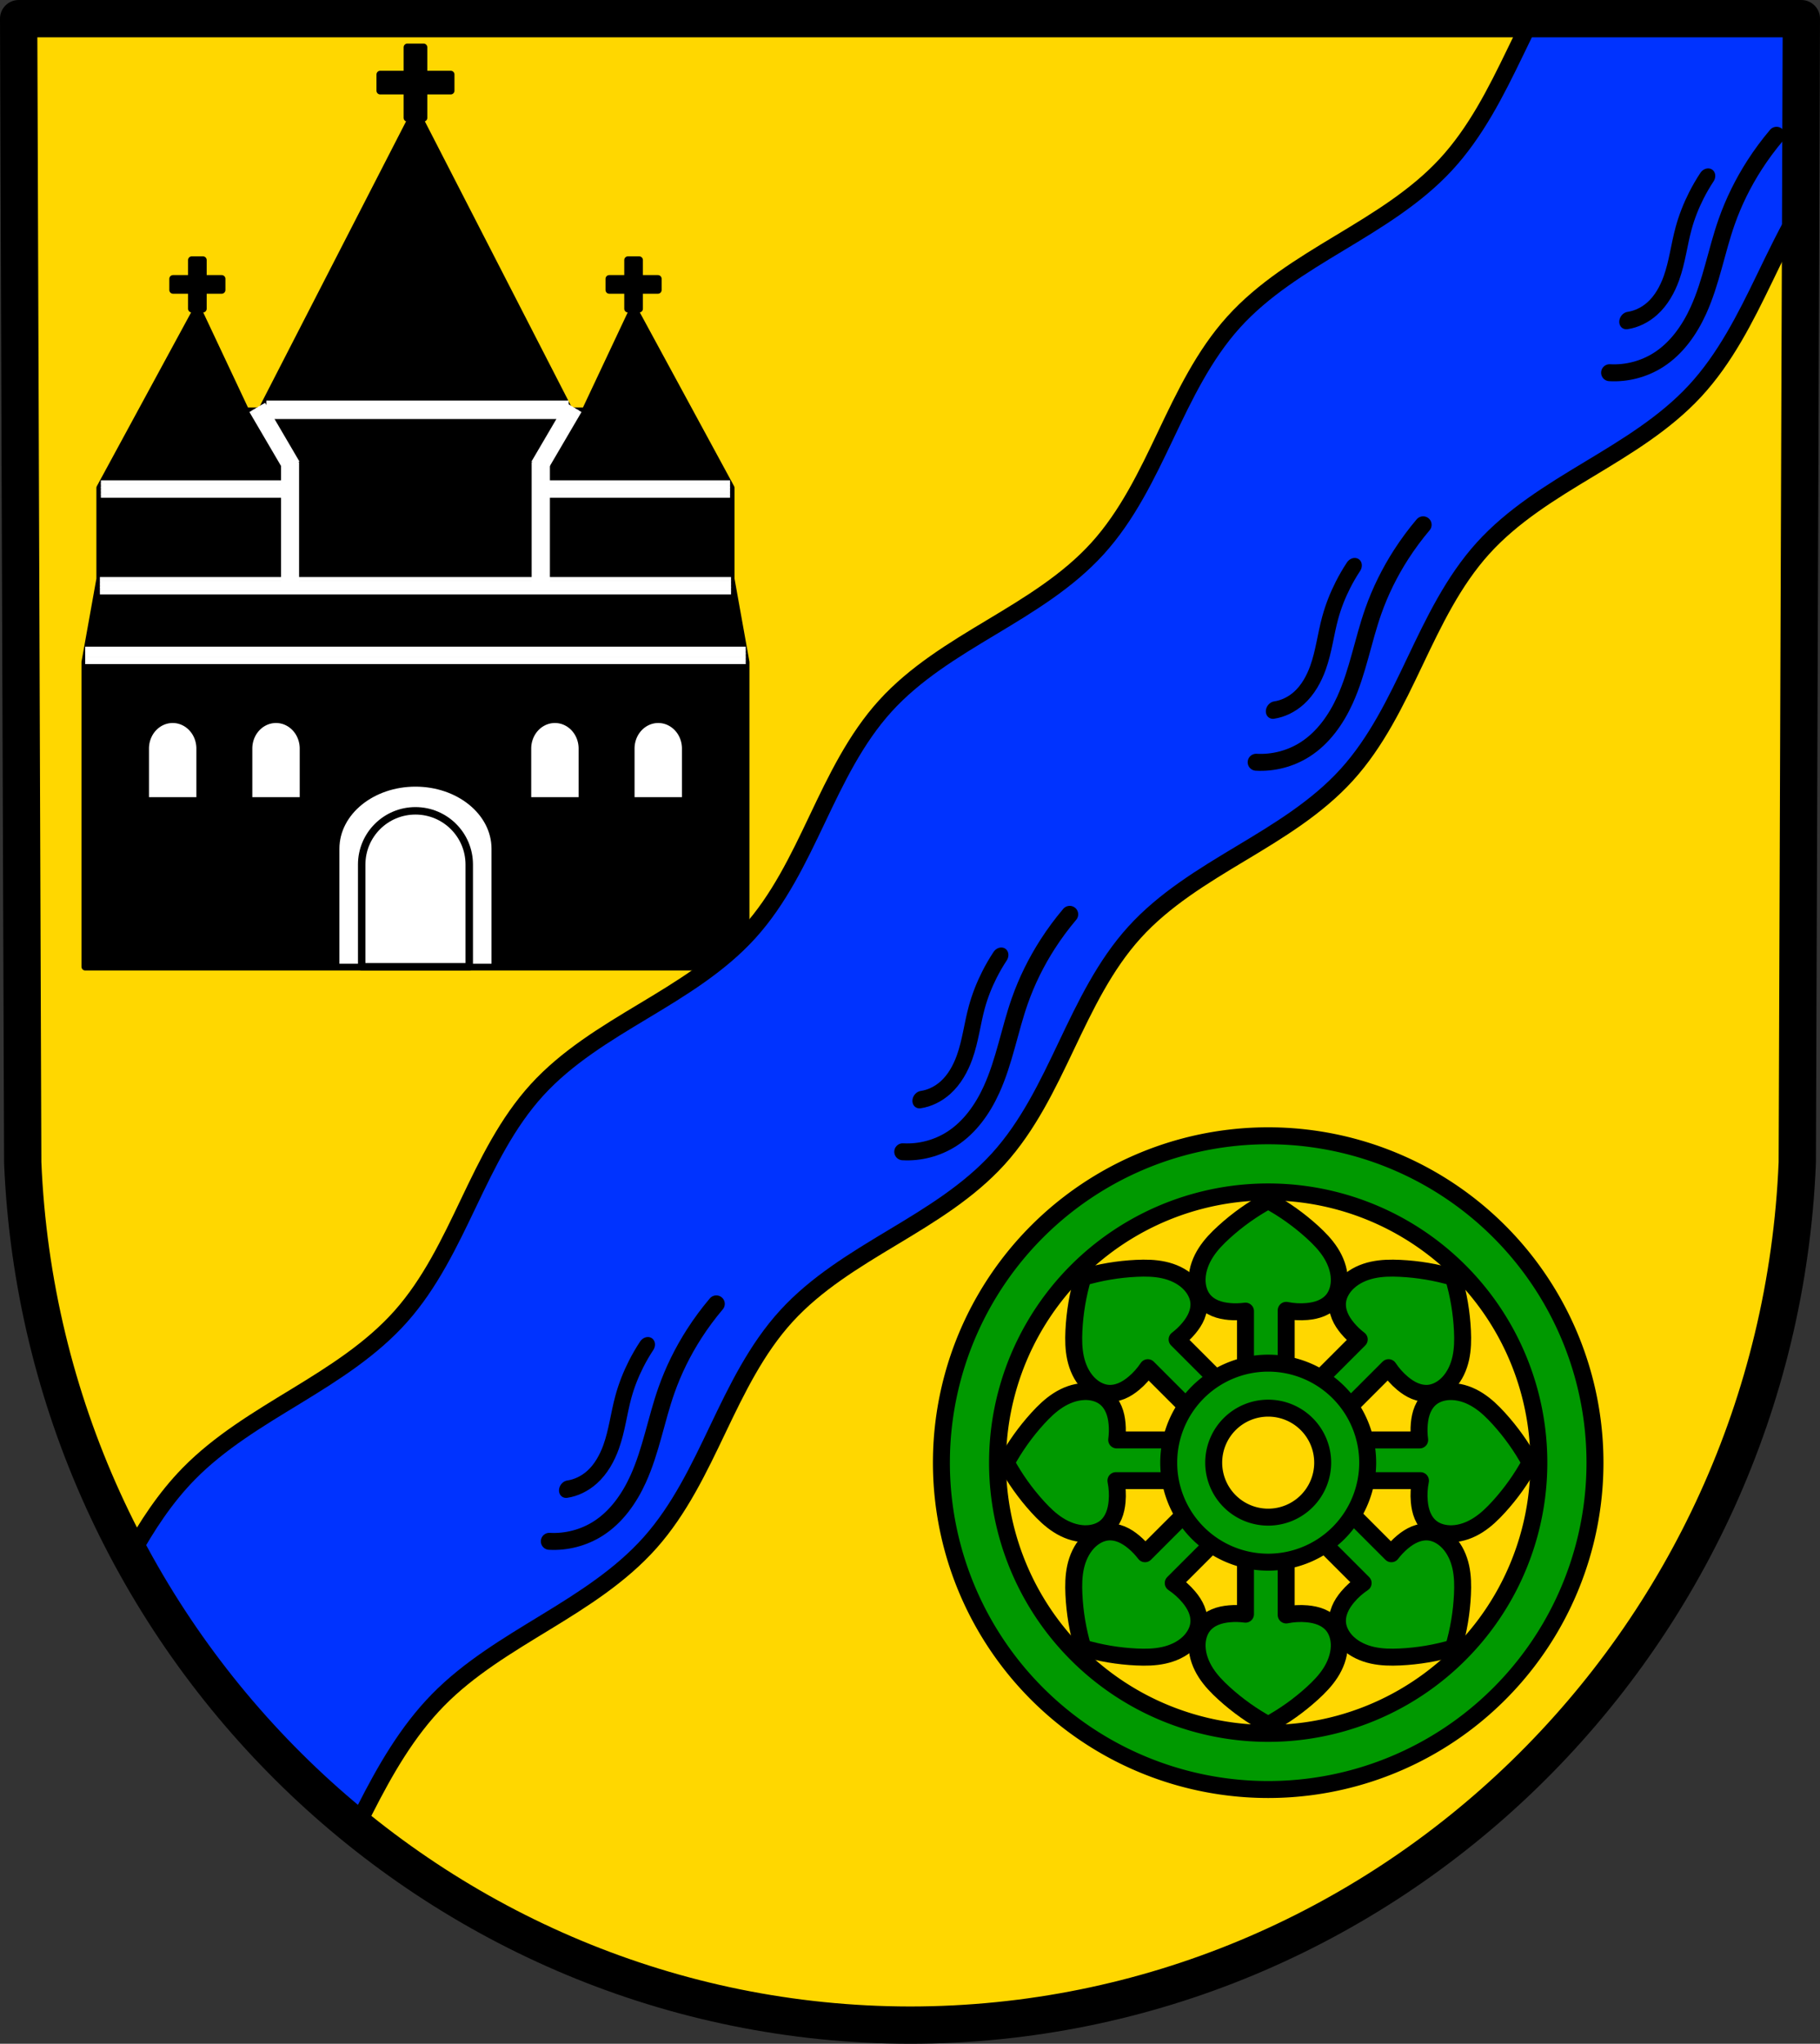 <?xml version="1.0" encoding="UTF-8" standalone="no"?>
<!-- Created with Inkscape (http://www.inkscape.org/) -->

<svg
   xmlns:dc="http://purl.org/dc/elements/1.1/"
   xmlns:cc="http://creativecommons.org/ns#"
   xmlns:rdf="http://www.w3.org/1999/02/22-rdf-syntax-ns#"
   xmlns:svg="http://www.w3.org/2000/svg"
   xmlns="http://www.w3.org/2000/svg"
   xmlns:sodipodi="http://sodipodi.sourceforge.net/DTD/sodipodi-0.dtd"
   xmlns:inkscape="http://www.inkscape.org/namespaces/inkscape"
   width="142.028mm"
   height="159.451mm"
   viewBox="0 0 142.028 159.451"
   version="1.1"
   id="svg8"
   inkscape:version="0.92.5 (2060ec1f9f, 2020-04-08)"
   sodipodi:docname="DEU Bodenbach COA.svg">
  <rect x="0" y="0" width="142.028" height="159.451" fill="#333333" stroke="none"/>
  <defs
     id="defs2">
    <inkscape:path-effect
       effect="spiro"
       id="path-effect2203"
       is_visible="true" />
    <inkscape:path-effect
       effect="spiro"
       id="path-effect2124"
       is_visible="true" />
    <inkscape:path-effect
       effect="spiro"
       id="path-effect1633"
       is_visible="true" />
    <inkscape:path-effect
       effect="spiro"
       id="path-effect12566-8"
       is_visible="true" />
    <inkscape:path-effect
       effect="spiro"
       id="path-effect13166-1"
       is_visible="true" />
    <inkscape:path-effect
       effect="spiro"
       id="path-effect13014-2"
       is_visible="true" />
    <inkscape:path-effect
       effect="spiro"
       id="path-effect12606-5"
       is_visible="true" />
    <inkscape:path-effect
       effect="spiro"
       id="path-effect13858"
       is_visible="true" />
    <inkscape:path-effect
       effect="spiro"
       id="path-effect12498-4"
       is_visible="true" />
    <inkscape:path-effect
       effect="spiro"
       id="path-effect1633-8"
       is_visible="true" />
    <inkscape:path-effect
       effect="spiro"
       id="path-effect2203-0"
       is_visible="true" />
    <inkscape:path-effect
       effect="spiro"
       id="path-effect2203-2"
       is_visible="true" />
    <inkscape:path-effect
       effect="spiro"
       id="path-effect2203-0-9"
       is_visible="true" />
    <inkscape:path-effect
       effect="spiro"
       id="path-effect2203-01"
       is_visible="true" />
    <inkscape:path-effect
       effect="spiro"
       id="path-effect2203-0-2"
       is_visible="true" />
    <inkscape:path-effect
       effect="spiro"
       id="path-effect2203-8"
       is_visible="true" />
    <inkscape:path-effect
       effect="spiro"
       id="path-effect2203-0-5"
       is_visible="true" />
    <inkscape:path-effect
       effect="spiro"
       id="path-effect2124-8"
       is_visible="true" />
    <inkscape:path-effect
       effect="spiro"
       id="path-effect2203-88"
       is_visible="true" />
    <inkscape:path-effect
       effect="spiro"
       id="path-effect2203-0-6"
       is_visible="true" />
    <inkscape:path-effect
       effect="spiro"
       id="path-effect2203-2-5"
       is_visible="true" />
    <inkscape:path-effect
       effect="spiro"
       id="path-effect2203-0-9-4"
       is_visible="true" />
    <inkscape:path-effect
       effect="spiro"
       id="path-effect2203-01-6"
       is_visible="true" />
    <inkscape:path-effect
       effect="spiro"
       id="path-effect2203-0-2-5"
       is_visible="true" />
    <inkscape:path-effect
       effect="spiro"
       id="path-effect2203-8-2"
       is_visible="true" />
    <inkscape:path-effect
       effect="spiro"
       id="path-effect2203-0-5-6"
       is_visible="true" />
    <inkscape:path-effect
       effect="spiro"
       id="path-effect2203-0-5-6-7"
       is_visible="true" />
    <inkscape:path-effect
       effect="spiro"
       id="path-effect2203-8-2-4"
       is_visible="true" />
    <inkscape:path-effect
       effect="spiro"
       id="path-effect2203-0-2-5-7"
       is_visible="true" />
    <inkscape:path-effect
       effect="spiro"
       id="path-effect2203-01-6-3"
       is_visible="true" />
    <inkscape:path-effect
       effect="spiro"
       id="path-effect2203-0-9-4-7"
       is_visible="true" />
    <inkscape:path-effect
       effect="spiro"
       id="path-effect2203-2-5-7"
       is_visible="true" />
    <inkscape:path-effect
       effect="spiro"
       id="path-effect2203-0-6-6"
       is_visible="true" />
    <inkscape:path-effect
       effect="spiro"
       id="path-effect2203-88-9"
       is_visible="true" />
  </defs>
  <sodipodi:namedview
     id="base"
     pagecolor="#ffffff"
     bordercolor="#666666"
     borderopacity="1.0"
     inkscape:pageopacity="0.0"
     inkscape:pageshadow="2"
     inkscape:zoom="1.3158534"
     inkscape:cx="268.39937"
     inkscape:cy="301.32537"
     inkscape:document-units="mm"
     inkscape:current-layer="layer1"
     showgrid="false"
     inkscape:window-width="1920"
     inkscape:window-height="1046"
     inkscape:window-x="-11"
     inkscape:window-y="-11"
     inkscape:window-maximized="1"
     fit-margin-top="0"
     fit-margin-left="0"
     fit-margin-right="0"
     fit-margin-bottom="0"
     inkscape:snap-midpoints="true"
     inkscape:snap-smooth-nodes="true"
     inkscape:snap-nodes="true"
     inkscape:snap-global="false"
     showguides="false" />
  <g
     inkscape:label="Ebene 1"
     inkscape:groupmode="layer"
     id="layer1"
     transform="translate(287.898,-208.803)">
    <path
       style="fill:#ffd700;fill-opacity:1;fill-rule:evenodd;stroke:none;stroke-width:2.91;stroke-linecap:round;stroke-linejoin:round;stroke-miterlimit:4;stroke-dasharray:none;stroke-opacity:1"
       inkscape:connector-curvature="0"
       d="m -147.325,210.259 -0.318,89.247 c -1.548,37.541 -32.141,67.273 -69.241,67.294 -37.067,-0.046 -67.67,-29.789 -69.241,-67.294 l -0.318,-89.247 h 69.557 z"
       id="path10563-0-6-2-9-9"
       sodipodi:nodetypes="ccccccc" />
    <path
       inkscape:connector-curvature="0"
       style="opacity:1;fill:#000000;fill-opacity:1;fill-rule:evenodd;stroke:#000000;stroke-width:0.582;stroke-linecap:round;stroke-linejoin:round;stroke-miterlimit:4;stroke-dasharray:none;stroke-opacity:1;paint-order:markers fill stroke"
       d="m -256.11,212.494 v 2.12 h -2.119 v 1.266 h 2.119 v 2.119 h 0.367 l -11.758,22.885 h -1.232 l -3.764,-7.995 -7.588,13.983 v 7.101 l -1.164,6.491 v 23.763 h 51.545 v -23.763 l -1.164,-6.491 v -7.101 l -7.588,-13.983 -3.764,7.995 h -1.232 l -11.758,-22.885 h 0.367 v -2.119 h 2.119 v -1.266 h -2.119 v -2.12 z m 17.654,20.396 h 0.437 v -1.462 h 1.462 v -0.873 h -1.462 v -1.463 h -0.873 v 1.463 h -1.462 v 0.873 h 1.462 v 1.462 z m -34.041,0 h 0.437 v -1.462 h 1.462 v -0.873 h -1.462 v -1.463 h -0.873 v 1.463 h -1.462 v 0.873 h 1.462 v 1.462 z"
       id="rect1016-4"
       sodipodi:nodetypes="ccccccccccccccccccccccccccccccccccccccccccccccccccccccccc" />
    <path
       style="fill:none;stroke:#ffffff;stroke-width:1;stroke-linecap:butt;stroke-linejoin:miter;stroke-miterlimit:4;stroke-dasharray:none;stroke-opacity:1"
       d="m -265.195,245.014 v 9.311"
       id="path1155-0-1-5-8-6-8-4-7"
       inkscape:connector-curvature="0" />
    <path
       style="fill:none;stroke:#ffffff;stroke-width:1;stroke-linecap:butt;stroke-linejoin:miter;stroke-miterlimit:4;stroke-dasharray:none;stroke-opacity:1"
       d="m -265.46,245.014 v 9.311"
       id="path1155-59-2-3-8-6-0-5-3-7"
       inkscape:connector-curvature="0" />
    <path
       inkscape:connector-curvature="0"
       style="fill:#009900;stroke:#000000;stroke-width:1.323;stroke-linecap:round;stroke-linejoin:round;stroke-miterlimit:4;stroke-dasharray:none;stroke-opacity:1;fill-opacity:1"
       d="m -188.932,302.471 c -1.237,0.672 -2.398,1.498 -3.45,2.455 -0.525,0.478 -1.028,0.993 -1.415,1.598 -0.388,0.605 -0.657,1.307 -0.682,2.034 -0.019,0.58 0.127,1.179 0.479,1.628 0.242,0.308 0.57,0.535 0.924,0.683 0.354,0.148 0.734,0.222 1.114,0.256 0.419,0.038 0.842,0.025 1.259,-0.03 v 6.105 h 3.176 v -6.166 c 0.535,0.107 1.084,0.14 1.626,0.091 0.38,-0.034 0.76,-0.107 1.114,-0.256 0.354,-0.148 0.682,-0.375 0.923,-0.683 0.352,-0.449 0.499,-1.048 0.48,-1.628 -0.024,-0.727 -0.295,-1.429 -0.683,-2.034 -0.388,-0.605 -0.889,-1.12 -1.414,-1.598 -1.052,-0.957 -2.213,-1.783 -3.45,-2.455 z m -14.358,14.898 c -0.727,0.024 -1.429,0.294 -2.034,0.682 -0.605,0.388 -1.12,0.89 -1.598,1.415 -0.957,1.052 -1.783,2.213 -2.455,3.45 0.672,1.237 1.498,2.399 2.455,3.45 0.478,0.525 0.993,1.027 1.598,1.414 0.605,0.388 1.307,0.658 2.034,0.683 0.58,0.019 1.179,-0.128 1.628,-0.48 0.308,-0.242 0.535,-0.57 0.683,-0.923 0.148,-0.354 0.222,-0.734 0.256,-1.114 0.049,-0.543 0.016,-1.091 -0.091,-1.626 h 6.165 v -3.176 h -6.105 c 0.056,-0.417 0.068,-0.84 0.03,-1.259 -0.034,-0.38 -0.107,-0.76 -0.256,-1.114 -0.148,-0.354 -0.375,-0.682 -0.683,-0.924 -0.449,-0.352 -1.048,-0.498 -1.628,-0.479 z m 28.717,0 c -0.58,-0.019 -1.179,0.127 -1.628,0.479 -0.308,0.242 -0.535,0.57 -0.683,0.924 -0.148,0.354 -0.222,0.734 -0.256,1.114 -0.038,0.419 -0.025,0.842 0.03,1.259 h -6.105 v 3.176 h 6.166 c -0.107,0.535 -0.14,1.084 -0.091,1.626 0.034,0.38 0.107,0.76 0.256,1.114 0.148,0.354 0.375,0.682 0.683,0.923 0.449,0.352 1.048,0.499 1.628,0.48 0.727,-0.024 1.429,-0.295 2.034,-0.683 0.605,-0.388 1.12,-0.889 1.598,-1.414 0.957,-1.052 1.783,-2.213 2.455,-3.45 -0.672,-1.237 -1.498,-2.398 -2.455,-3.45 -0.478,-0.525 -0.993,-1.028 -1.598,-1.415 -0.605,-0.388 -1.307,-0.657 -2.034,-0.682 z m -16.13,11.264 v 6.105 c -0.417,-0.056 -0.84,-0.068 -1.259,-0.03 -0.38,0.034 -0.76,0.107 -1.114,0.256 -0.354,0.148 -0.682,0.375 -0.924,0.683 -0.352,0.449 -0.498,1.048 -0.479,1.628 0.024,0.727 0.294,1.429 0.682,2.034 0.388,0.605 0.89,1.12 1.415,1.598 1.052,0.957 2.213,1.783 3.45,2.455 1.237,-0.672 2.399,-1.498 3.45,-2.455 0.525,-0.478 1.027,-0.993 1.414,-1.598 0.388,-0.605 0.658,-1.307 0.683,-2.034 0.019,-0.58 -0.128,-1.179 -0.48,-1.628 -0.242,-0.308 -0.57,-0.535 -0.923,-0.683 -0.354,-0.148 -0.734,-0.222 -1.114,-0.256 -0.543,-0.049 -1.091,-0.016 -1.626,0.091 v -6.165 z"
       id="path1631-7" />
    <path
       inkscape:connector-curvature="0"
       style="fill:#009900;stroke:#000000;stroke-width:1.323;stroke-linecap:round;stroke-linejoin:round;stroke-miterlimit:4;stroke-dasharray:none;stroke-opacity:1;fill-opacity:1"
       d="m -174.475,308.459 c -1.35,-0.4 -2.755,-0.636 -4.176,-0.703 -0.709,-0.034 -1.429,-0.024 -2.131,0.129 -0.702,0.153 -1.389,0.459 -1.92,0.956 -0.424,0.396 -0.744,0.924 -0.813,1.49 -0.047,0.389 0.025,0.781 0.17,1.136 0.145,0.355 0.362,0.675 0.607,0.968 0.27,0.323 0.577,0.613 0.912,0.869 l -4.317,4.317 2.245,2.245 4.36,-4.36 c 0.303,0.454 0.667,0.865 1.085,1.215 0.293,0.245 0.613,0.461 0.968,0.607 0.355,0.145 0.747,0.217 1.136,0.17 0.566,-0.069 1.094,-0.388 1.491,-0.812 0.497,-0.531 0.802,-1.219 0.956,-1.921 0.153,-0.702 0.163,-1.421 0.13,-2.13 -0.067,-1.42 -0.304,-2.826 -0.704,-4.176 z m -20.688,0.382 c -0.531,-0.497 -1.218,-0.803 -1.92,-0.956 -0.702,-0.153 -1.421,-0.163 -2.131,-0.129 -1.42,0.067 -2.825,0.304 -4.176,0.703 -0.4,1.35 -0.637,2.756 -0.704,4.176 -0.034,0.709 -0.024,1.428 0.13,2.13 0.153,0.702 0.458,1.389 0.956,1.921 0.396,0.424 0.925,0.743 1.491,0.812 0.389,0.047 0.781,-0.025 1.136,-0.17 0.355,-0.145 0.676,-0.362 0.968,-0.607 0.418,-0.349 0.783,-0.76 1.086,-1.214 l 4.359,4.359 2.245,-2.245 -4.317,-4.317 c 0.334,-0.256 0.642,-0.546 0.912,-0.869 0.245,-0.293 0.461,-0.613 0.607,-0.968 0.145,-0.355 0.217,-0.748 0.17,-1.136 -0.069,-0.566 -0.389,-1.094 -0.813,-1.49 z m 20.306,20.306 c -0.396,-0.424 -0.924,-0.744 -1.49,-0.813 -0.389,-0.047 -0.781,0.025 -1.136,0.17 -0.355,0.145 -0.675,0.362 -0.968,0.607 -0.323,0.27 -0.613,0.577 -0.869,0.912 l -4.317,-4.317 -2.245,2.245 4.36,4.36 c -0.454,0.303 -0.865,0.667 -1.215,1.085 -0.245,0.293 -0.461,0.613 -0.607,0.968 -0.145,0.355 -0.217,0.747 -0.17,1.136 0.069,0.566 0.388,1.094 0.812,1.491 0.531,0.497 1.219,0.802 1.921,0.956 0.702,0.153 1.421,0.163 2.13,0.13 1.42,-0.067 2.826,-0.304 4.176,-0.704 0.4,-1.35 0.636,-2.755 0.703,-4.176 0.034,-0.709 0.024,-1.429 -0.129,-2.131 -0.153,-0.702 -0.459,-1.389 -0.956,-1.92 z m -19.371,-3.441 -4.317,4.317 c -0.256,-0.334 -0.546,-0.642 -0.869,-0.912 -0.293,-0.245 -0.613,-0.461 -0.968,-0.607 -0.355,-0.145 -0.748,-0.217 -1.136,-0.17 -0.566,0.069 -1.094,0.389 -1.49,0.813 -0.497,0.531 -0.803,1.218 -0.956,1.92 -0.153,0.702 -0.163,1.421 -0.129,2.131 0.067,1.42 0.304,2.825 0.703,4.176 1.35,0.4 2.756,0.637 4.176,0.704 0.709,0.034 1.428,0.024 2.13,-0.13 0.702,-0.153 1.389,-0.458 1.921,-0.956 0.424,-0.396 0.743,-0.925 0.812,-1.491 0.047,-0.389 -0.025,-0.781 -0.17,-1.136 -0.145,-0.355 -0.362,-0.676 -0.607,-0.968 -0.349,-0.418 -0.76,-0.783 -1.214,-1.086 l 4.359,-4.359 z"
       id="path1631-5-4" />
    <path
       inkscape:connector-curvature="0"
       style="opacity:1;fill:#009900;fill-opacity:1;fill-rule:evenodd;stroke:#000000;stroke-width:1.323;stroke-linecap:round;stroke-linejoin:round;stroke-miterlimit:4;stroke-dasharray:none;stroke-opacity:1;paint-order:markers fill stroke"
       d="m -188.931,297.415 a 25.501,25.501 0 0 0 -25.502,25.501 25.501,25.501 0 0 0 25.502,25.502 25.501,25.501 0 0 0 25.501,-25.502 25.501,25.501 0 0 0 -25.501,-25.501 z m 0,4.38 a 21.121,21.121 0 0 1 21.121,21.121 21.121,21.121 0 0 1 -21.121,21.122 21.121,21.121 0 0 1 -21.122,-21.122 21.121,21.121 0 0 1 21.122,-21.121 z m -5.3e-4,13.358 a 7.764,7.764 0 0 0 -7.763,7.763 7.764,7.764 0 0 0 7.763,7.764 7.764,7.764 0 0 0 7.764,-7.764 7.764,7.764 0 0 0 -7.764,-7.763 z m 0,3.511 a 4.252,4.252 0 0 1 4.252,4.252 4.252,4.252 0 0 1 -4.252,4.252 4.252,4.252 0 0 1 -4.252,-4.252 4.252,4.252 0 0 1 4.252,-4.252 z"
       id="path2247-8" />
    <path
       inkscape:connector-curvature="0"
       style="fill:#0033ff;stroke:#000000;stroke-width:1.323;stroke-linecap:round;stroke-linejoin:round;stroke-miterlimit:4;stroke-dasharray:none;stroke-opacity:1;fill-opacity:1"
       d="m -168.371,210.259 c -0.44,0.875 -0.867,1.757 -1.292,2.636 -1.502,3.103 -3.074,6.234 -5.417,8.762 -2.344,2.529 -5.346,4.335 -8.299,6.115 -2.953,1.78 -5.946,3.607 -8.256,6.167 -2.311,2.56 -3.822,5.724 -5.304,8.838 -1.482,3.114 -2.999,6.276 -5.319,8.828 -2.319,2.552 -5.322,4.364 -8.279,6.14 -2.957,1.775 -5.959,3.588 -8.277,6.142 -2.318,2.554 -3.831,5.717 -5.312,8.832 -1.481,3.114 -2.994,6.279 -5.31,8.834 -2.316,2.555 -5.316,4.371 -8.272,6.147 -2.956,1.776 -5.959,3.587 -8.283,6.135 -2.324,2.547 -3.853,5.702 -5.339,8.814 -1.486,3.111 -2.993,6.274 -5.283,8.852 -2.29,2.577 -5.254,4.444 -8.197,6.239 -2.943,1.795 -5.944,3.582 -8.358,6.043 -1.833,1.869 -3.272,4.072 -4.543,6.369 4.438,8.211 10.445,15.422 17.601,21.228 0.227,-0.458 0.453,-0.916 0.685,-1.371 1.562,-3.073 3.295,-6.113 5.709,-8.574 2.414,-2.461 5.414,-4.247 8.357,-6.043 2.943,-1.795 5.907,-3.663 8.197,-6.239 2.291,-2.577 3.797,-5.74 5.283,-8.851 1.486,-3.111 3.015,-6.267 5.34,-8.814 2.325,-2.547 5.327,-4.358 8.283,-6.134 2.956,-1.776 5.956,-3.593 8.272,-6.148 2.316,-2.555 3.829,-5.719 5.31,-8.834 1.481,-3.114 2.995,-6.278 5.313,-8.832 2.318,-2.554 5.319,-4.367 8.276,-6.143 2.957,-1.775 5.959,-3.587 8.279,-6.14 2.319,-2.552 3.836,-5.713 5.319,-8.827 1.482,-3.114 2.994,-6.278 5.304,-8.838 2.31,-2.56 5.303,-4.387 8.256,-6.167 2.953,-1.78 5.955,-3.586 8.299,-6.115 2.343,-2.529 3.915,-5.66 5.417,-8.763 0.896,-1.851 1.79,-3.719 2.833,-5.488 l 0.053,-14.8 z"
       id="path2122-2" />
    <path
       style="fill:none;stroke:#000000;stroke-width:1.323;stroke-linecap:round;stroke-linejoin:round;stroke-miterlimit:4;stroke-dasharray:none;stroke-opacity:1"
       d="m 212.386,298.242 c 0.84,1.039 2.014,1.804 3.303,2.154 1.619,0.44 3.357,0.226 4.955,-0.287 2.307,-0.741 4.373,-2.076 6.606,-3.016 1.519,-0.639 3.114,-1.093 4.739,-1.364 0.95,-0.158 1.91,-0.254 2.872,-0.287"
       id="path2201-9"
       inkscape:connector-curvature="0"
       inkscape:path-effect="#path-effect2203-88-9"
       inkscape:original-d="m 212.3862,298.24228 c 1.1013,0.71782 2.03281,1.8163 3.30314,2.15423 1.59874,0.4253 3.34901,0.11097 4.95472,-0.28723 2.34956,-0.58266 4.33594,-2.17613 6.60633,-3.01592 1.54183,-0.5703 3.12495,-1.05391 4.73929,-1.36435 0.9449,-0.18171 1.91514,-0.19175 2.87232,-0.28723"
       sodipodi:nodetypes="caaaac"
       transform="rotate(-47.776,-2.057,783.717)" />
    <path
       transform="matrix(0.325,-0.463,0.396,0.278,-403.177,310.016)"
       style="fill:none;stroke:#000000;stroke-width:2.529;stroke-linecap:round;stroke-linejoin:round;stroke-miterlimit:4;stroke-dasharray:none;stroke-opacity:1"
       d="m 212.386,298.242 c 0.84,1.039 2.014,1.804 3.303,2.154 1.619,0.44 3.357,0.226 4.955,-0.287 2.307,-0.741 4.373,-2.076 6.606,-3.016 1.519,-0.639 3.114,-1.093 4.739,-1.364 0.95,-0.158 1.91,-0.254 2.872,-0.287"
       id="path2201-7-9"
       inkscape:connector-curvature="0"
       inkscape:path-effect="#path-effect2203-0-6-6"
       inkscape:original-d="m 212.3862,298.24228 c 1.1013,0.71782 2.03281,1.8163 3.30314,2.15423 1.59874,0.4253 3.34901,0.11097 4.95472,-0.28723 2.34956,-0.58266 4.33594,-2.17613 6.60633,-3.01592 1.54183,-0.5703 3.12495,-1.05391 4.73929,-1.36435 0.9449,-0.18171 1.91514,-0.19175 2.87232,-0.28723"
       sodipodi:nodetypes="caaaac" />
    <path
       style="fill:none;stroke:#000000;stroke-width:1.323;stroke-linecap:round;stroke-linejoin:round;stroke-miterlimit:4;stroke-dasharray:none;stroke-opacity:1"
       d="m 212.386,298.242 c 0.84,1.039 2.014,1.804 3.303,2.154 1.619,0.44 3.357,0.226 4.955,-0.287 2.307,-0.741 4.373,-2.076 6.606,-3.016 1.519,-0.639 3.114,-1.093 4.739,-1.364 0.95,-0.158 1.91,-0.254 2.872,-0.287"
       id="path2201-4-3"
       inkscape:connector-curvature="0"
       inkscape:path-effect="#path-effect2203-2-5-7"
       inkscape:original-d="m 212.3862,298.24228 c 1.1013,0.71782 2.03281,1.8163 3.30314,2.15423 1.59874,0.4253 3.34901,0.11097 4.95472,-0.28723 2.34956,-0.58266 4.33594,-2.17613 6.60633,-3.01592 1.54183,-0.5703 3.12495,-1.05391 4.73929,-1.36435 0.9449,-0.18171 1.91514,-0.19175 2.87232,-0.28723"
       sodipodi:nodetypes="caaaac"
       transform="rotate(-47.776,-22.577,737.385)" />
    <path
       transform="matrix(0.325,-0.463,0.396,0.278,-375.597,279.624)"
       style="fill:none;stroke:#000000;stroke-width:2.529;stroke-linecap:round;stroke-linejoin:round;stroke-miterlimit:4;stroke-dasharray:none;stroke-opacity:1"
       d="m 212.386,298.242 c 0.84,1.039 2.014,1.804 3.303,2.154 1.619,0.44 3.357,0.226 4.955,-0.287 2.307,-0.741 4.373,-2.076 6.606,-3.016 1.519,-0.639 3.114,-1.093 4.739,-1.364 0.95,-0.158 1.91,-0.254 2.872,-0.287"
       id="path2201-7-4-3"
       inkscape:connector-curvature="0"
       inkscape:path-effect="#path-effect2203-0-9-4-7"
       inkscape:original-d="m 212.3862,298.24228 c 1.1013,0.71782 2.03281,1.8163 3.30314,2.15423 1.59874,0.4253 3.34901,0.11097 4.95472,-0.28723 2.34956,-0.58266 4.33594,-2.17613 6.60633,-3.01592 1.54183,-0.5703 3.12495,-1.05391 4.73929,-1.36435 0.9449,-0.18171 1.91514,-0.19175 2.87232,-0.28723"
       sodipodi:nodetypes="caaaac" />
    <path
       style="fill:none;stroke:#000000;stroke-width:1.323;stroke-linecap:round;stroke-linejoin:round;stroke-miterlimit:4;stroke-dasharray:none;stroke-opacity:1"
       d="m 212.386,298.242 c 0.84,1.039 2.014,1.804 3.303,2.154 1.619,0.44 3.357,0.226 4.955,-0.287 2.307,-0.741 4.373,-2.076 6.606,-3.016 1.519,-0.639 3.114,-1.093 4.739,-1.364 0.95,-0.158 1.91,-0.254 2.872,-0.287"
       id="path2201-8-2"
       inkscape:connector-curvature="0"
       inkscape:path-effect="#path-effect2203-01-6-3"
       inkscape:original-d="m 212.3862,298.24228 c 1.1013,0.71782 2.03281,1.8163 3.30314,2.15423 1.59874,0.4253 3.34901,0.11097 4.95472,-0.28723 2.34956,-0.58266 4.33594,-2.17613 6.60633,-3.01592 1.54183,-0.5703 3.12495,-1.05391 4.73929,-1.36435 0.9449,-0.18171 1.91514,-0.19175 2.87232,-0.28723"
       sodipodi:nodetypes="caaaac"
       transform="rotate(-47.776,-43.097,691.053)" />
    <path
       transform="matrix(0.325,-0.463,0.396,0.278,-348.017,249.233)"
       style="fill:none;stroke:#000000;stroke-width:2.529;stroke-linecap:round;stroke-linejoin:round;stroke-miterlimit:4;stroke-dasharray:none;stroke-opacity:1"
       d="m 212.386,298.242 c 0.84,1.039 2.014,1.804 3.303,2.154 1.619,0.44 3.357,0.226 4.955,-0.287 2.307,-0.741 4.373,-2.076 6.606,-3.016 1.519,-0.639 3.114,-1.093 4.739,-1.364 0.95,-0.158 1.91,-0.254 2.872,-0.287"
       id="path2201-7-44-3"
       inkscape:connector-curvature="0"
       inkscape:path-effect="#path-effect2203-0-2-5-7"
       inkscape:original-d="m 212.3862,298.24228 c 1.1013,0.71782 2.03281,1.8163 3.30314,2.15423 1.59874,0.4253 3.34901,0.11097 4.95472,-0.28723 2.34956,-0.58266 4.33594,-2.17613 6.60633,-3.01592 1.54183,-0.5703 3.12495,-1.05391 4.73929,-1.36435 0.9449,-0.18171 1.91514,-0.19175 2.87232,-0.28723"
       sodipodi:nodetypes="caaaac" />
    <path
       style="fill:none;stroke:#000000;stroke-width:1.323;stroke-linecap:round;stroke-linejoin:round;stroke-miterlimit:4;stroke-dasharray:none;stroke-opacity:1"
       d="m 212.386,298.242 c 0.84,1.039 2.014,1.804 3.303,2.154 1.619,0.44 3.357,0.226 4.955,-0.287 2.307,-0.741 4.373,-2.076 6.606,-3.016 1.519,-0.639 3.114,-1.093 4.739,-1.364 0.95,-0.158 1.91,-0.254 2.872,-0.287"
       id="path2201-0-5"
       inkscape:connector-curvature="0"
       inkscape:path-effect="#path-effect2203-8-2-4"
       inkscape:original-d="m 212.3862,298.24228 c 1.1013,0.71782 2.03281,1.8163 3.30314,2.15423 1.59874,0.4253 3.34901,0.11097 4.95472,-0.28723 2.34956,-0.58266 4.33594,-2.17613 6.60633,-3.01592 1.54183,-0.5703 3.12495,-1.05391 4.73929,-1.36435 0.9449,-0.18171 1.91514,-0.19175 2.87232,-0.28723"
       sodipodi:nodetypes="caaaac"
       transform="rotate(-47.776,18.463,830.049)" />
    <path
       transform="matrix(0.325,-0.463,0.396,0.278,-430.757,340.407)"
       style="fill:none;stroke:#000000;stroke-width:2.529;stroke-linecap:round;stroke-linejoin:round;stroke-miterlimit:4;stroke-dasharray:none;stroke-opacity:1"
       d="m 212.386,298.242 c 0.84,1.039 2.014,1.804 3.303,2.154 1.619,0.44 3.357,0.226 4.955,-0.287 2.307,-0.741 4.373,-2.076 6.606,-3.016 1.519,-0.639 3.114,-1.093 4.739,-1.364 0.95,-0.158 1.91,-0.254 2.872,-0.287"
       id="path2201-7-0-0"
       inkscape:connector-curvature="0"
       inkscape:path-effect="#path-effect2203-0-5-6-7"
       inkscape:original-d="m 212.3862,298.24228 c 1.1013,0.71782 2.03281,1.8163 3.30314,2.15423 1.59874,0.4253 3.34901,0.11097 4.95472,-0.28723 2.34956,-0.58266 4.33594,-2.17613 6.60633,-3.01592 1.54183,-0.5703 3.12495,-1.05391 4.73929,-1.36435 0.9449,-0.18171 1.91514,-0.19175 2.87232,-0.28723"
       sodipodi:nodetypes="caaaac" />
    <path
       style="fill:none;fill-rule:evenodd;stroke:#000000;stroke-width:2.91;stroke-linecap:round;stroke-linejoin:round;stroke-miterlimit:4;stroke-dasharray:none;stroke-opacity:1"
       inkscape:connector-curvature="0"
       d="m -147.325,210.259 -0.318,89.247 c -1.548,37.541 -32.141,67.273 -69.241,67.294 -37.067,-0.046 -67.67,-29.789 -69.241,-67.294 l -0.318,-89.247 h 69.557 z"
       id="path10563-0-6-2-9"
       sodipodi:nodetypes="ccccccc" />
    <path
       style="fill:none;stroke:#ffffff;stroke-width:0.3;stroke-linecap:butt;stroke-linejoin:miter;stroke-miterlimit:4;stroke-dasharray:none;stroke-opacity:1"
       d="m -281.249,260.464 h 51.545"
       id="path1155-1"
       inkscape:connector-curvature="0" />
    <path
       style="fill:none;stroke:#ffffff;stroke-width:0.3;stroke-linecap:butt;stroke-linejoin:miter;stroke-miterlimit:4;stroke-dasharray:none;stroke-opacity:1"
       d="m -281.249,259.406 h 51.545"
       id="path1155-3-6"
       inkscape:connector-curvature="0" />
    <path
       style="fill:none;stroke:#ffffff;stroke-width:0.3;stroke-linecap:butt;stroke-linejoin:miter;stroke-miterlimit:4;stroke-dasharray:none;stroke-opacity:1"
       d="m -281.249,259.935 h 51.545"
       id="path1155-5-0"
       inkscape:connector-curvature="0" />
    <path
       style="fill:none;stroke:#ffffff;stroke-width:0.3;stroke-linecap:butt;stroke-linejoin:miter;stroke-miterlimit:4;stroke-dasharray:none;stroke-opacity:1"
       d="m -281.249,259.671 h 51.545"
       id="path1155-4-09"
       inkscape:connector-curvature="0" />
    <path
       style="fill:none;stroke:#ffffff;stroke-width:0.3;stroke-linecap:butt;stroke-linejoin:miter;stroke-miterlimit:4;stroke-dasharray:none;stroke-opacity:1"
       d="m -281.249,260.2 h 51.545"
       id="path1155-59-26"
       inkscape:connector-curvature="0" />
    <path
       style="fill:none;stroke:#ffffff;stroke-width:0.3;stroke-linecap:butt;stroke-linejoin:miter;stroke-miterlimit:4;stroke-dasharray:none;stroke-opacity:1"
       d="m -280.103,255.032 h 49.253"
       id="path1155-0-1"
       inkscape:connector-curvature="0" />
    <path
       style="fill:none;stroke:#ffffff;stroke-width:0.3;stroke-linecap:butt;stroke-linejoin:miter;stroke-miterlimit:4;stroke-dasharray:none;stroke-opacity:1"
       d="m -280.103,253.973 h 49.253"
       id="path1155-3-0-5"
       inkscape:connector-curvature="0" />
    <path
       style="fill:none;stroke:#ffffff;stroke-width:0.3;stroke-linecap:butt;stroke-linejoin:miter;stroke-miterlimit:4;stroke-dasharray:none;stroke-opacity:1"
       d="m -280.103,254.502 h 49.253"
       id="path1155-5-5-3"
       inkscape:connector-curvature="0" />
    <path
       style="fill:none;stroke:#ffffff;stroke-width:0.3;stroke-linecap:butt;stroke-linejoin:miter;stroke-miterlimit:4;stroke-dasharray:none;stroke-opacity:1"
       d="m -280.103,254.238 h 49.253"
       id="path1155-4-0-2"
       inkscape:connector-curvature="0" />
    <path
       style="fill:none;stroke:#ffffff;stroke-width:0.3;stroke-linecap:butt;stroke-linejoin:miter;stroke-miterlimit:4;stroke-dasharray:none;stroke-opacity:1"
       d="m -280.103,254.767 h 49.253"
       id="path1155-59-2-3"
       inkscape:connector-curvature="0" />
    <path
       style="opacity:1;fill:#ffffff;fill-opacity:1;fill-rule:evenodd;stroke:none;stroke-width:0.582;stroke-linecap:round;stroke-linejoin:round;stroke-miterlimit:4;stroke-dasharray:none;stroke-opacity:1;paint-order:markers fill stroke"
       d="m -274.423,265.21 a 1.849,1.992 0 0 0 -1.849,1.992 v 3.794 h 3.698 v -3.794 a 1.849,1.992 0 0 0 -1.849,-1.992 z m 8.064,0 a 1.849,1.992 0 0 0 -1.849,1.992 v 3.794 h 3.698 v -3.794 a 1.849,1.992 0 0 0 -1.849,-1.992 z m 21.765,0 a 1.849,1.992 0 0 0 -1.849,1.992 v 3.794 h 3.698 v -3.794 a 1.849,1.992 0 0 0 -1.849,-1.992 z m 8.064,0 a 1.849,1.992 0 0 0 -1.849,1.992 v 3.794 h 3.698 v -3.794 a 1.849,1.992 0 0 0 -1.849,-1.992 z"
       id="rect1413"
       inkscape:connector-curvature="0" />
    <path
       inkscape:connector-curvature="0"
       style="opacity:1;fill:#ffffff;fill-opacity:1;fill-rule:evenodd;stroke:#ffffff;stroke-width:0.582;stroke-linecap:round;stroke-linejoin:miter;stroke-miterlimit:4;stroke-dasharray:none;stroke-opacity:1;paint-order:markers fill stroke"
       d="m -255.477,270.467 c -3.117,5.8e-4 -5.643,2.04 -5.643,4.555 v 8.676 h 11.287 v -8.676 c -6e-5,-2.516 -2.527,-4.555 -5.644,-4.555 z"
       id="rect1413-3"
       sodipodi:nodetypes="cccccc" />
    <path
       inkscape:connector-curvature="0"
       style="opacity:1;fill:none;fill-opacity:1;fill-rule:evenodd;stroke:#000000;stroke-width:0.582;stroke-linecap:round;stroke-linejoin:round;stroke-miterlimit:4;stroke-dasharray:none;stroke-opacity:1;paint-order:markers fill stroke"
       d="m -255.477,272.062 c -2.317,5.2e-4 -4.195,1.875 -4.195,4.188 v 7.977 h 8.392 v -7.977 c -3e-5,-2.313 -1.879,-4.188 -4.197,-4.188 z"
       id="rect1413-4"
       sodipodi:nodetypes="cccccc" />
    <g
       id="g1151"
       transform="matrix(0.479,0,0,1,-65.463,-1.677)"
       style="stroke-width:1.444;stroke:#ffffff;stroke-opacity:1">
      <path
         inkscape:connector-curvature="0"
         id="path1155-0-1-6"
         d="m -420.982,242.981 h 49.253"
         style="fill:none;stroke:#ffffff;stroke-width:0.382;stroke-linecap:butt;stroke-linejoin:miter;stroke-miterlimit:4;stroke-dasharray:none;stroke-opacity:1" />
      <path
         inkscape:connector-curvature="0"
         id="path1155-3-0-5-5"
         d="m -420.982,241.922 h 49.253"
         style="fill:none;stroke:#ffffff;stroke-width:0.382;stroke-linecap:butt;stroke-linejoin:miter;stroke-miterlimit:4;stroke-dasharray:none;stroke-opacity:1" />
      <path
         inkscape:connector-curvature="0"
         id="path1155-5-5-3-7"
         d="m -420.982,242.451 h 49.253"
         style="fill:none;stroke:#ffffff;stroke-width:0.382;stroke-linecap:butt;stroke-linejoin:miter;stroke-miterlimit:4;stroke-dasharray:none;stroke-opacity:1" />
      <path
         inkscape:connector-curvature="0"
         id="path1155-4-0-2-0"
         d="m -420.982,242.187 h 49.253"
         style="fill:none;stroke:#ffffff;stroke-width:0.382;stroke-linecap:butt;stroke-linejoin:miter;stroke-miterlimit:4;stroke-dasharray:none;stroke-opacity:1" />
      <path
         inkscape:connector-curvature="0"
         id="path1155-59-2-3-6"
         d="m -420.982,242.716 h 49.253"
         style="fill:none;stroke:#ffffff;stroke-width:0.382;stroke-linecap:butt;stroke-linejoin:miter;stroke-miterlimit:4;stroke-dasharray:none;stroke-opacity:1" />
    </g>
    <path
       style="fill:none;stroke:#ffffff;stroke-width:0.3;stroke-linecap:butt;stroke-linejoin:miter;stroke-miterlimit:4;stroke-dasharray:none;stroke-opacity:1"
       d="m -246.077,247.486 h 15.15"
       id="path1155-0-1-5"
       inkscape:connector-curvature="0" />
    <path
       style="fill:none;stroke:#ffffff;stroke-width:0.3;stroke-linecap:butt;stroke-linejoin:miter;stroke-miterlimit:4;stroke-dasharray:none;stroke-opacity:1"
       d="m -246.077,246.428 h 15.15"
       id="path1155-3-0-5-7"
       inkscape:connector-curvature="0" />
    <path
       style="fill:none;stroke:#ffffff;stroke-width:0.3;stroke-linecap:butt;stroke-linejoin:miter;stroke-miterlimit:4;stroke-dasharray:none;stroke-opacity:1"
       d="m -246.077,246.957 h 15.15"
       id="path1155-5-5-3-2"
       inkscape:connector-curvature="0" />
    <path
       style="fill:none;stroke:#ffffff;stroke-width:0.3;stroke-linecap:butt;stroke-linejoin:miter;stroke-miterlimit:4;stroke-dasharray:none;stroke-opacity:1"
       d="m -246.077,246.692 h 15.15"
       id="path1155-4-0-2-3"
       inkscape:connector-curvature="0" />
    <path
       style="fill:none;stroke:#ffffff;stroke-width:0.3;stroke-linecap:butt;stroke-linejoin:miter;stroke-miterlimit:4;stroke-dasharray:none;stroke-opacity:1"
       d="m -246.077,247.221 h 15.15"
       id="path1155-59-2-3-8"
       inkscape:connector-curvature="0" />
    <path
       style="fill:none;stroke:#ffffff;stroke-width:0.3;stroke-linecap:butt;stroke-linejoin:miter;stroke-miterlimit:4;stroke-dasharray:none;stroke-opacity:1"
       d="m -280.026,247.486 h 15.15"
       id="path1155-0-1-5-8"
       inkscape:connector-curvature="0" />
    <path
       style="fill:none;stroke:#ffffff;stroke-width:0.3;stroke-linecap:butt;stroke-linejoin:miter;stroke-miterlimit:4;stroke-dasharray:none;stroke-opacity:1"
       d="m -280.026,246.428 h 15.15"
       id="path1155-3-0-5-7-9"
       inkscape:connector-curvature="0" />
    <path
       style="fill:none;stroke:#ffffff;stroke-width:0.3;stroke-linecap:butt;stroke-linejoin:miter;stroke-miterlimit:4;stroke-dasharray:none;stroke-opacity:1"
       d="m -280.026,246.957 h 15.15"
       id="path1155-5-5-3-2-1"
       inkscape:connector-curvature="0" />
    <path
       style="fill:none;stroke:#ffffff;stroke-width:0.3;stroke-linecap:butt;stroke-linejoin:miter;stroke-miterlimit:4;stroke-dasharray:none;stroke-opacity:1"
       d="m -280.026,246.692 h 15.15"
       id="path1155-4-0-2-3-9"
       inkscape:connector-curvature="0" />
    <path
       style="fill:none;stroke:#ffffff;stroke-width:0.3;stroke-linecap:butt;stroke-linejoin:miter;stroke-miterlimit:4;stroke-dasharray:none;stroke-opacity:1"
       d="m -280.026,247.221 h 15.15"
       id="path1155-59-2-3-8-6"
       inkscape:connector-curvature="0" />
    <g
       transform="matrix(0,0.615,-1,0,-18.299,485.79)"
       id="g1172-5-6-4"
       style="stroke:#ffffff;stroke-width:1.276;stroke-opacity:1">
      <path
         inkscape:connector-curvature="0"
         id="path1155-0-1-5-8-6-7"
         d="m -391.771,247.486 h 15.15"
         style="fill:none;stroke:#ffffff;stroke-width:0.337;stroke-linecap:butt;stroke-linejoin:miter;stroke-miterlimit:4;stroke-dasharray:none;stroke-opacity:1" />
      <path
         inkscape:connector-curvature="0"
         id="path1155-3-0-5-7-9-9-8"
         d="m -391.771,246.428 h 15.15"
         style="fill:none;stroke:#ffffff;stroke-width:0.337;stroke-linecap:butt;stroke-linejoin:miter;stroke-miterlimit:4;stroke-dasharray:none;stroke-opacity:1" />
      <path
         inkscape:connector-curvature="0"
         id="path1155-5-5-3-2-1-1-9"
         d="m -391.771,246.957 h 15.15"
         style="fill:none;stroke:#ffffff;stroke-width:0.337;stroke-linecap:butt;stroke-linejoin:miter;stroke-miterlimit:4;stroke-dasharray:none;stroke-opacity:1" />
      <path
         inkscape:connector-curvature="0"
         id="path1155-4-0-2-3-9-4-6"
         d="m -391.771,246.692 h 15.15"
         style="fill:none;stroke:#ffffff;stroke-width:0.337;stroke-linecap:butt;stroke-linejoin:miter;stroke-miterlimit:4;stroke-dasharray:none;stroke-opacity:1" />
      <path
         inkscape:connector-curvature="0"
         id="path1155-59-2-3-8-6-0-0"
         d="m -391.771,247.221 h 15.15"
         style="fill:none;stroke:#ffffff;stroke-width:0.337;stroke-linecap:butt;stroke-linejoin:miter;stroke-miterlimit:4;stroke-dasharray:none;stroke-opacity:1" />
    </g>
    <g
       transform="matrix(0,0.615,-1,0,1.259,485.79)"
       id="g1172-5-6-5-1"
       style="stroke:#ffffff;stroke-width:1.276;stroke-opacity:1">
      <path
         inkscape:connector-curvature="0"
         id="path1155-0-1-5-8-6-8-7"
         d="m -391.771,247.486 h 15.15"
         style="fill:none;stroke:#ffffff;stroke-width:0.337;stroke-linecap:butt;stroke-linejoin:miter;stroke-miterlimit:4;stroke-dasharray:none;stroke-opacity:1" />
      <path
         inkscape:connector-curvature="0"
         id="path1155-3-0-5-7-9-9-2-2"
         d="m -391.771,246.428 h 15.15"
         style="fill:none;stroke:#ffffff;stroke-width:0.337;stroke-linecap:butt;stroke-linejoin:miter;stroke-miterlimit:4;stroke-dasharray:none;stroke-opacity:1" />
      <path
         inkscape:connector-curvature="0"
         id="path1155-5-5-3-2-1-1-4-9"
         d="m -391.771,246.957 h 15.15"
         style="fill:none;stroke:#ffffff;stroke-width:0.337;stroke-linecap:butt;stroke-linejoin:miter;stroke-miterlimit:4;stroke-dasharray:none;stroke-opacity:1" />
      <path
         inkscape:connector-curvature="0"
         id="path1155-4-0-2-3-9-4-7-0"
         d="m -391.771,246.692 h 15.15"
         style="fill:none;stroke:#ffffff;stroke-width:0.337;stroke-linecap:butt;stroke-linejoin:miter;stroke-miterlimit:4;stroke-dasharray:none;stroke-opacity:1" />
      <path
         inkscape:connector-curvature="0"
         id="path1155-59-2-3-8-6-0-5-6"
         d="m -391.771,247.221 h 15.15"
         style="fill:none;stroke:#ffffff;stroke-width:0.337;stroke-linecap:butt;stroke-linejoin:miter;stroke-miterlimit:4;stroke-dasharray:none;stroke-opacity:1" />
    </g>
    <g
       transform="matrix(0.177,0.302,-0.802,0.471,-0.42,242.589)"
       id="g1172-5-6-4-5"
       style="stroke:#ffffff;stroke-width:1.753;stroke-opacity:1">
      <path
         inkscape:connector-curvature="0"
         id="path1155-0-1-5-8-6-7-2"
         d="m -391.771,247.486 h 15.15"
         style="fill:none;stroke:#ffffff;stroke-width:0.464;stroke-linecap:butt;stroke-linejoin:miter;stroke-miterlimit:4;stroke-dasharray:none;stroke-opacity:1" />
      <path
         inkscape:connector-curvature="0"
         id="path1155-3-0-5-7-9-9-8-0"
         d="m -391.771,246.428 h 15.15"
         style="fill:none;stroke:#ffffff;stroke-width:0.464;stroke-linecap:butt;stroke-linejoin:miter;stroke-miterlimit:4;stroke-dasharray:none;stroke-opacity:1" />
      <path
         inkscape:connector-curvature="0"
         id="path1155-5-5-3-2-1-1-9-3"
         d="m -391.771,246.957 h 15.15"
         style="fill:none;stroke:#ffffff;stroke-width:0.464;stroke-linecap:butt;stroke-linejoin:miter;stroke-miterlimit:4;stroke-dasharray:none;stroke-opacity:1" />
      <path
         inkscape:connector-curvature="0"
         id="path1155-4-0-2-3-9-4-6-0"
         d="m -391.771,246.692 h 15.15"
         style="fill:none;stroke:#ffffff;stroke-width:0.464;stroke-linecap:butt;stroke-linejoin:miter;stroke-miterlimit:4;stroke-dasharray:none;stroke-opacity:1" />
      <path
         inkscape:connector-curvature="0"
         id="path1155-59-2-3-8-6-0-0-4"
         d="m -391.771,247.221 h 15.15"
         style="fill:none;stroke:#ffffff;stroke-width:0.464;stroke-linecap:butt;stroke-linejoin:miter;stroke-miterlimit:4;stroke-dasharray:none;stroke-opacity:1" />
    </g>
    <g
       id="g1895"
       transform="matrix(-1,0,0,1,-542.115,-24.319)"
       style="stroke:#ffffff;stroke-opacity:1">
      <path
         inkscape:connector-curvature="0"
         id="path1155-0-1-5-8-6-8-4-7-9"
         d="m -296.358,269.334 v 9.311"
         style="fill:none;stroke:#ffffff;stroke-width:1;stroke-linecap:butt;stroke-linejoin:miter;stroke-miterlimit:4;stroke-dasharray:none;stroke-opacity:1" />
      <path
         inkscape:connector-curvature="0"
         id="path1155-59-2-3-8-6-0-5-3-7-8"
         d="m -296.622,269.334 v 9.311"
         style="fill:none;stroke:#ffffff;stroke-width:1;stroke-linecap:butt;stroke-linejoin:miter;stroke-miterlimit:4;stroke-dasharray:none;stroke-opacity:1" />
      <g
         style="stroke:#ffffff;stroke-width:1.276;stroke-opacity:1"
         id="g1172-5-6-4-9"
         transform="matrix(0,0.615,-1,0,-49.461,510.109)">
        <path
           style="fill:none;stroke:#ffffff;stroke-width:0.337;stroke-linecap:butt;stroke-linejoin:miter;stroke-miterlimit:4;stroke-dasharray:none;stroke-opacity:1"
           d="m -391.771,247.486 h 15.15"
           id="path1155-0-1-5-8-6-7-5"
           inkscape:connector-curvature="0" />
        <path
           style="fill:none;stroke:#ffffff;stroke-width:0.337;stroke-linecap:butt;stroke-linejoin:miter;stroke-miterlimit:4;stroke-dasharray:none;stroke-opacity:1"
           d="m -391.771,246.428 h 15.15"
           id="path1155-3-0-5-7-9-9-8-9"
           inkscape:connector-curvature="0" />
        <path
           style="fill:none;stroke:#ffffff;stroke-width:0.337;stroke-linecap:butt;stroke-linejoin:miter;stroke-miterlimit:4;stroke-dasharray:none;stroke-opacity:1"
           d="m -391.771,246.957 h 15.15"
           id="path1155-5-5-3-2-1-1-9-37"
           inkscape:connector-curvature="0" />
        <path
           style="fill:none;stroke:#ffffff;stroke-width:0.337;stroke-linecap:butt;stroke-linejoin:miter;stroke-miterlimit:4;stroke-dasharray:none;stroke-opacity:1"
           d="m -391.771,246.692 h 15.15"
           id="path1155-4-0-2-3-9-4-6-7"
           inkscape:connector-curvature="0" />
        <path
           style="fill:none;stroke:#ffffff;stroke-width:0.337;stroke-linecap:butt;stroke-linejoin:miter;stroke-miterlimit:4;stroke-dasharray:none;stroke-opacity:1"
           d="m -391.771,247.221 h 15.15"
           id="path1155-59-2-3-8-6-0-0-5"
           inkscape:connector-curvature="0" />
      </g>
      <g
         style="stroke:#ffffff;stroke-width:1.753;stroke-opacity:1"
         id="g1172-5-6-4-5-1"
         transform="matrix(0.177,0.302,-0.802,0.471,-31.582,266.908)">
        <path
           style="fill:none;stroke:#ffffff;stroke-width:0.464;stroke-linecap:butt;stroke-linejoin:miter;stroke-miterlimit:4;stroke-dasharray:none;stroke-opacity:1"
           d="m -391.771,247.486 h 15.15"
           id="path1155-0-1-5-8-6-7-2-0"
           inkscape:connector-curvature="0" />
        <path
           style="fill:none;stroke:#ffffff;stroke-width:0.464;stroke-linecap:butt;stroke-linejoin:miter;stroke-miterlimit:4;stroke-dasharray:none;stroke-opacity:1"
           d="m -391.771,246.428 h 15.15"
           id="path1155-3-0-5-7-9-9-8-0-1"
           inkscape:connector-curvature="0" />
        <path
           style="fill:none;stroke:#ffffff;stroke-width:0.464;stroke-linecap:butt;stroke-linejoin:miter;stroke-miterlimit:4;stroke-dasharray:none;stroke-opacity:1"
           d="m -391.771,246.957 h 15.15"
           id="path1155-5-5-3-2-1-1-9-3-8"
           inkscape:connector-curvature="0" />
        <path
           style="fill:none;stroke:#ffffff;stroke-width:0.464;stroke-linecap:butt;stroke-linejoin:miter;stroke-miterlimit:4;stroke-dasharray:none;stroke-opacity:1"
           d="m -391.771,246.692 h 15.15"
           id="path1155-4-0-2-3-9-4-6-0-4"
           inkscape:connector-curvature="0" />
        <path
           style="fill:none;stroke:#ffffff;stroke-width:0.464;stroke-linecap:butt;stroke-linejoin:miter;stroke-miterlimit:4;stroke-dasharray:none;stroke-opacity:1"
           d="m -391.771,247.221 h 15.15"
           id="path1155-59-2-3-8-6-0-0-4-3"
           inkscape:connector-curvature="0" />
      </g>
    </g>
  </g>
</svg>
